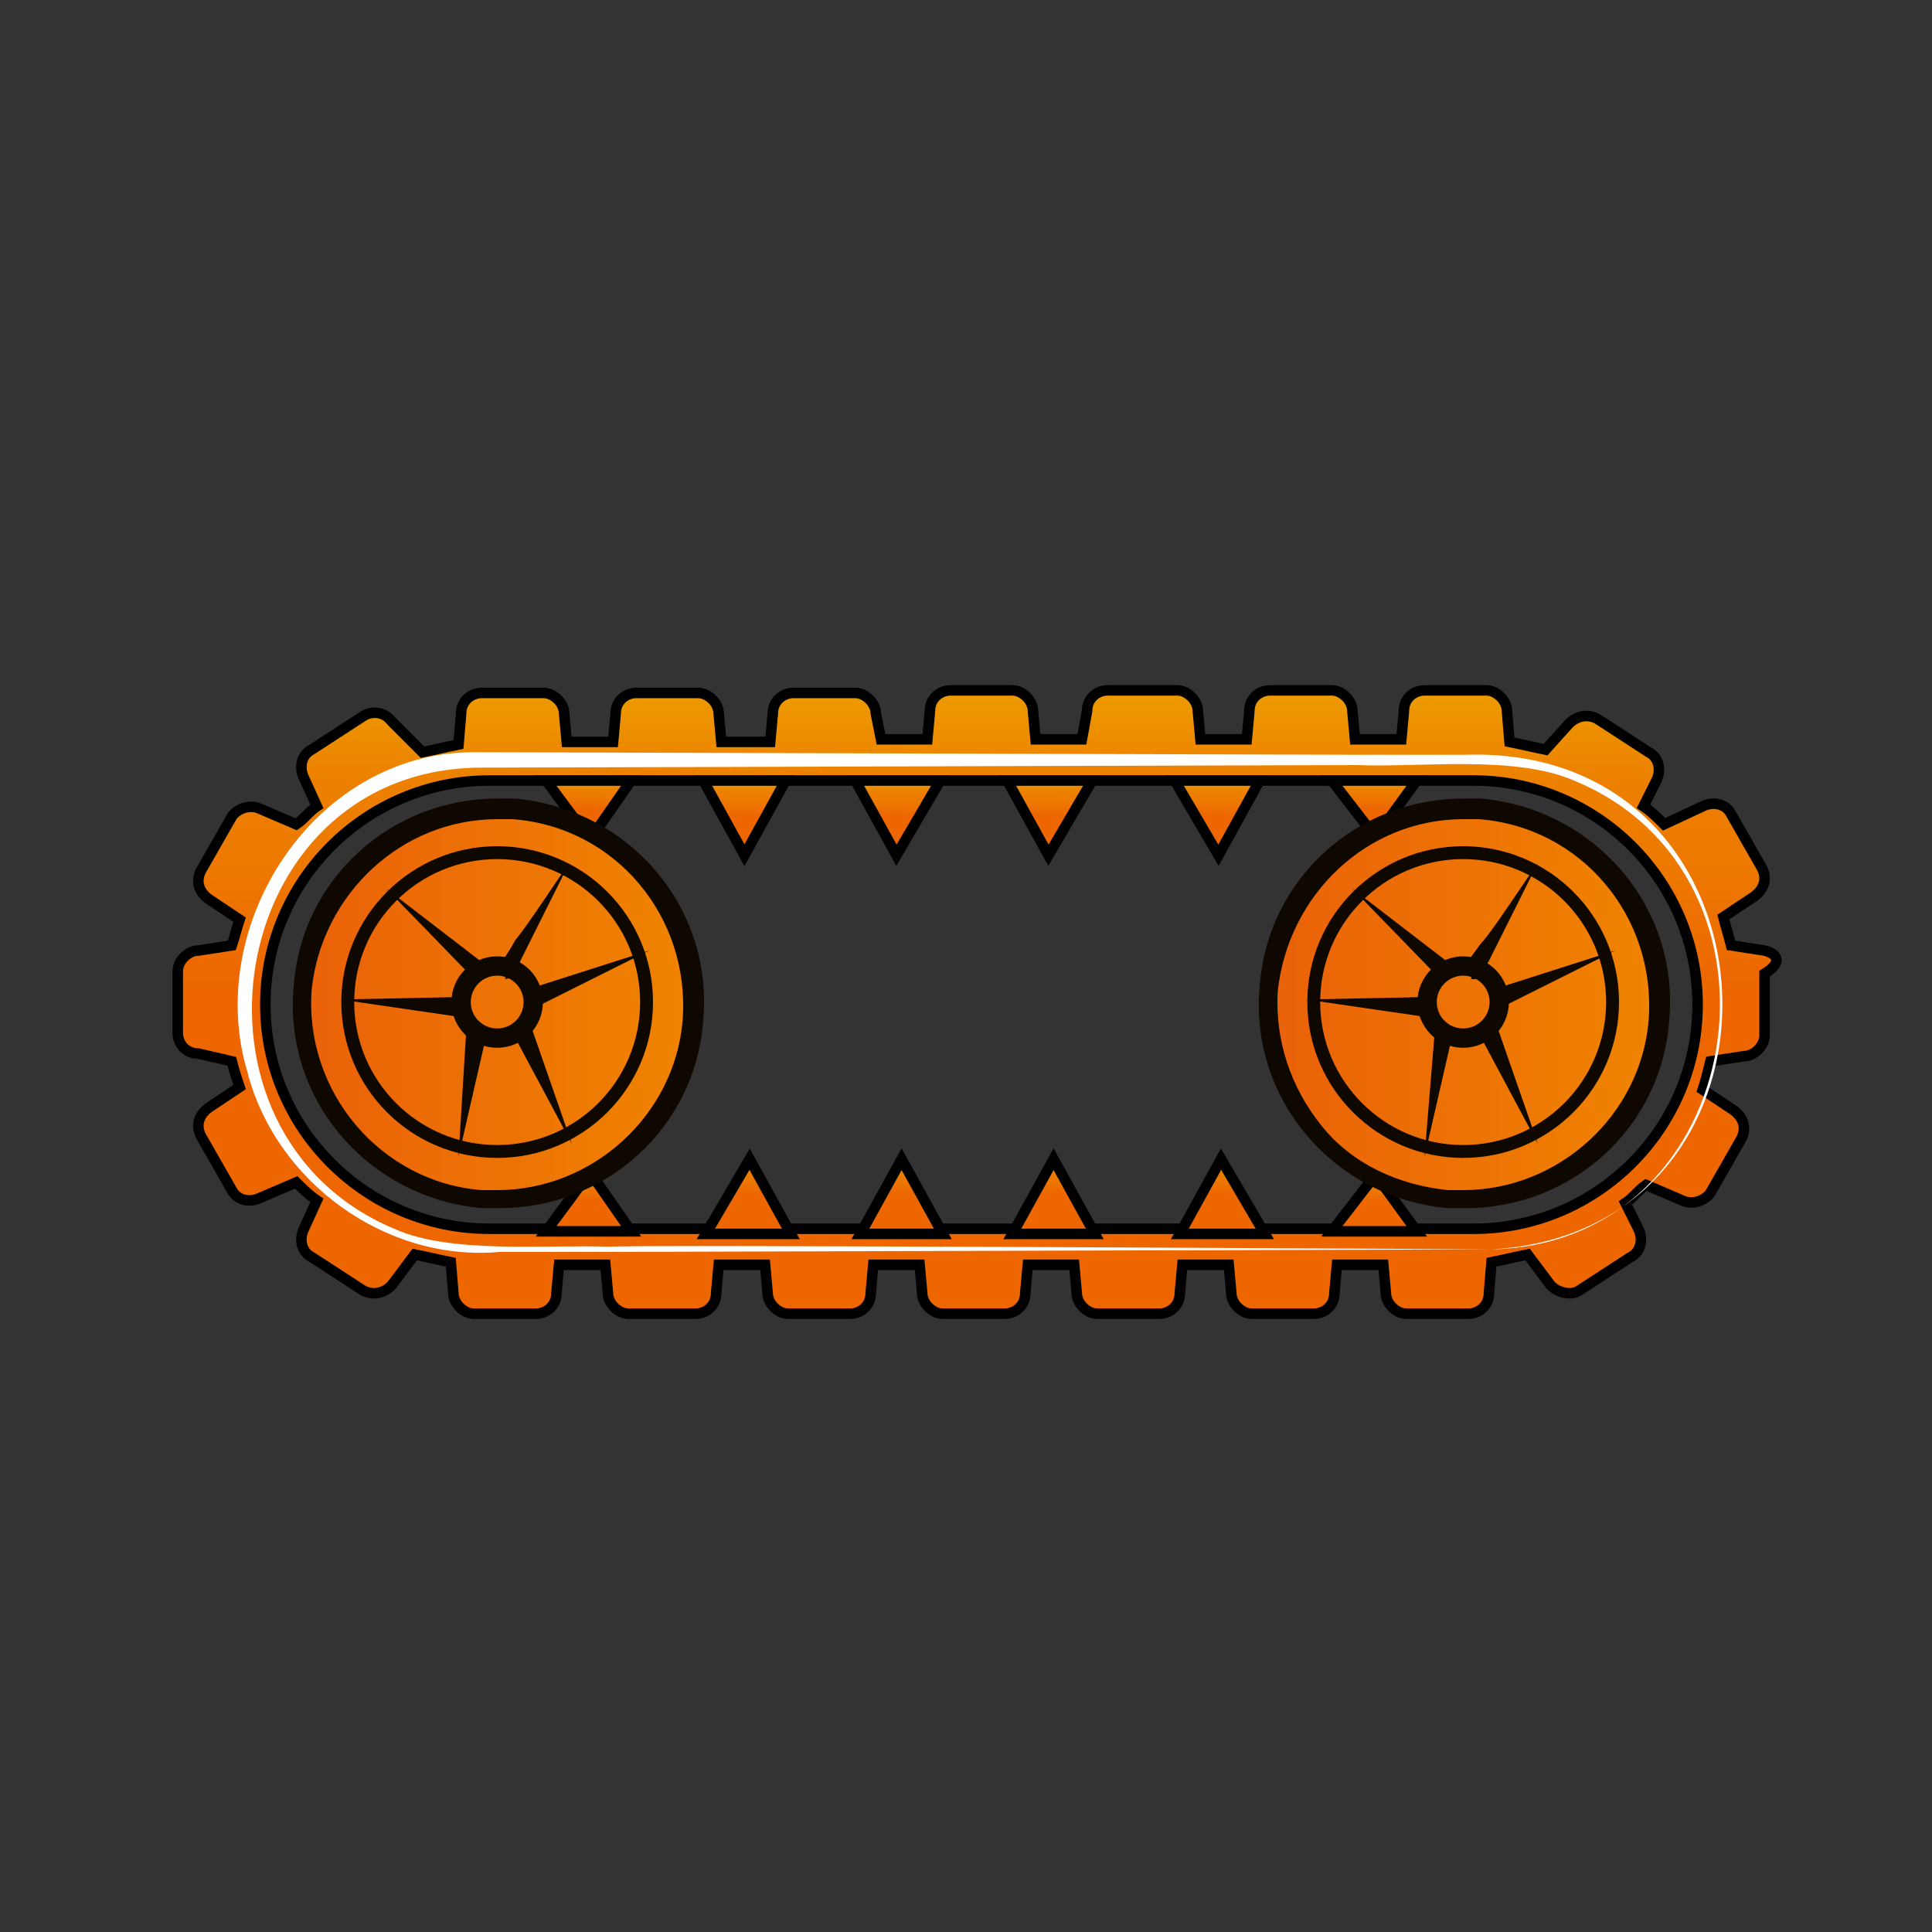 <?xml version="1.0" encoding="utf-8"?>
<!-- Generator: Adobe Illustrator 27.0.0, SVG Export Plug-In . SVG Version: 6.00 Build 0)  -->
<svg version="1.1" id="Layer_1" xmlns="http://www.w3.org/2000/svg" xmlns:xlink="http://www.w3.org/1999/xlink" x="0px" y="0px"
	 viewBox="0 0 75 75" style="enable-background:new 0 0 75 75;" xml:space="preserve">
<rect x="0" y="0" width="75" height="75" fill="#333333" stroke="none"/>
<style type="text/css">
	.st0{fill:url(#SVGID_1_);stroke:#000000;stroke-width:0.408;stroke-miterlimit:10;}
	
		.st1{fill:url(#SVGID_00000094589931378948160160000004394802371562015123_);stroke:#000000;stroke-width:0.408;stroke-miterlimit:10;}
	
		.st2{fill:url(#SVGID_00000047033226818055774950000000995234455502122925_);stroke:#000000;stroke-width:0.408;stroke-miterlimit:10;}
	
		.st3{fill:url(#SVGID_00000172435785480853020200000011369891821890020777_);stroke:#000000;stroke-width:0.408;stroke-miterlimit:10;}
	
		.st4{fill:url(#SVGID_00000174577258904785285620000006504231222612550298_);stroke:#000000;stroke-width:0.408;stroke-miterlimit:10;}
	
		.st5{fill:url(#SVGID_00000088102808902384867700000007961803331462866852_);stroke:#000000;stroke-width:0.408;stroke-miterlimit:10;}
	
		.st6{fill:url(#SVGID_00000035515369959874370310000016194579697987194813_);stroke:#000000;stroke-width:0.408;stroke-miterlimit:10;}
	
		.st7{fill:url(#SVGID_00000049938105196793087240000003672747613504504750_);stroke:#000000;stroke-width:0.408;stroke-miterlimit:10;}
	
		.st8{fill:url(#SVGID_00000181792056775103747210000004805565554485775496_);stroke:#000000;stroke-width:0.408;stroke-miterlimit:10;}
	
		.st9{fill:url(#SVGID_00000152960788753745778490000003789077865631597239_);stroke:#000000;stroke-width:0.408;stroke-miterlimit:10;}
	
		.st10{fill:url(#SVGID_00000132068272529580398450000015931851758781978813_);stroke:#000000;stroke-width:0.408;stroke-miterlimit:10;}
	
		.st11{fill:url(#SVGID_00000067921886219727100450000010164829238630535330_);stroke:#000000;stroke-width:0.408;stroke-miterlimit:10;}
	
		.st12{fill:url(#SVGID_00000068647253138789860550000017923705277248346809_);stroke:#000000;stroke-width:0.408;stroke-miterlimit:10;}
	.st13{fill:url(#SVGID_00000083782415252624566900000015206380153291720848_);}
	.st14{fill:#0F0800;}
	.st15{fill:none;stroke:#0F0800;stroke-width:0.5;stroke-miterlimit:10;}
	.st16{fill:none;stroke:#0F0800;stroke-width:0.75;stroke-miterlimit:10;}
	.st17{fill:url(#SVGID_00000036214814867906346860000005982565768485916546_);}
	.st18{fill:#FFFFFF;}
</style>
<g>
	
		<linearGradient id="SVGID_1_" gradientUnits="userSpaceOnUse" x1="38.08" y1="21.954" x2="38.08" y2="55.924" gradientTransform="matrix(1 0 0 -1 0 76)">
		<stop  offset="0.461" style="stop-color:#ED6600"/>
		<stop  offset="0.596" style="stop-color:#ED7800"/>
		<stop  offset="0.7" style="stop-color:#ED8000"/>
		<stop  offset="1" style="stop-color:#EDD000"/>
	</linearGradient>
	<path class="st0" d="M68.5,36.9l-1.3-0.2c-0.1-0.4-0.2-0.7-0.3-1.1l1.2-0.8c0.4-0.3,0.5-0.7,0.3-1.1l-1.2-2.1
		c-0.2-0.4-0.7-0.5-1.1-0.3L64.6,32c-0.2-0.2-0.5-0.5-0.8-0.7l0.5-1c0.2-0.4,0.1-0.9-0.3-1.1l-2-1.3c-0.4-0.2-0.8-0.1-1.1,0.2
		L60,29.1c-0.5-0.1-0.9-0.2-1.4-0.3l-0.1-1.2c0-0.4-0.4-0.8-0.8-0.8h-2.4c-0.4,0-0.8,0.3-0.8,0.8l-0.1,1.1h-1.8l-0.1-1.1
		c0-0.4-0.4-0.8-0.8-0.8h-2.4c-0.4,0-0.8,0.3-0.8,0.8l-0.1,1.1h-1.8l-0.1-1.1c0-0.4-0.4-0.8-0.8-0.8H43c-0.4,0-0.8,0.3-0.8,0.8
		L42,28.7h-1.8l-0.1-1.1c0-0.4-0.4-0.8-0.8-0.8h-2.4c-0.4,0-0.8,0.3-0.8,0.8l-0.1,1.1h-1.8L34,27.7c0-0.4-0.4-0.8-0.8-0.8h-2.4
		c-0.4,0-0.8,0.3-0.8,0.8l-0.1,1.1H28l-0.1-1.1c0-0.4-0.4-0.8-0.8-0.8h-2.4c-0.4,0-0.8,0.3-0.8,0.8l-0.1,1.1h-1.8l-0.1-1.1
		c0-0.4-0.4-0.8-0.8-0.8h-2.4c-0.4,0-0.8,0.3-0.8,0.8l-0.1,1.2c-0.5,0.1-0.9,0.2-1.4,0.3L15.2,28c-0.3-0.4-0.8-0.4-1.1-0.2l-2,1.3
		c-0.4,0.2-0.5,0.7-0.3,1.1l0.5,1.1c-0.3,0.2-0.5,0.5-0.8,0.7l-1.4-0.6c-0.4-0.2-0.9,0-1.1,0.3l-1.2,2.1c-0.2,0.4-0.1,0.8,0.3,1.1
		l1.2,0.8c-0.1,0.3-0.2,0.7-0.3,1l-1.3,0.2c-0.4,0-0.8,0.4-0.8,0.8v2.4c0,0.4,0.3,0.8,0.8,0.8L9,41.2c0.1,0.4,0.2,0.7,0.3,1
		l-1.2,0.8c-0.4,0.3-0.5,0.7-0.3,1.1l1.2,2.1c0.2,0.4,0.7,0.5,1.1,0.3l1.4-0.6c0.2,0.2,0.5,0.5,0.8,0.7l-0.5,1.1
		c-0.2,0.4-0.1,0.9,0.3,1.1l2,1.3c0.4,0.2,0.8,0.1,1.1-0.2l0.9-1.2c0.5,0.1,0.9,0.2,1.4,0.3l0.1,1.2c0,0.4,0.4,0.8,0.8,0.8h2.4
		c0.4,0,0.8-0.3,0.8-0.8l0.1-1.1h1.8l0.1,1.1c0,0.4,0.4,0.8,0.8,0.8H27c0.4,0,0.8-0.3,0.8-0.8l0.1-1.1h1.8l0.1,1.1
		c0,0.4,0.4,0.8,0.8,0.8h2.4c0.4,0,0.8-0.3,0.8-0.8l0.1-1.1h1.8l0.1,1.1c0,0.4,0.4,0.8,0.8,0.8h2.4c0.4,0,0.8-0.3,0.8-0.8l0.1-1.1
		h1.8l0.1,1.1c0,0.4,0.4,0.8,0.8,0.8h2.4c0.4,0,0.8-0.3,0.8-0.8l0.1-1.1h1.8l0.1,1.1c0,0.4,0.4,0.8,0.8,0.8h2.4
		c0.4,0,0.8-0.3,0.8-0.8l0.1-1.1h1.8l0.1,1.1c0,0.4,0.4,0.8,0.8,0.8h2.4c0.4,0,0.8-0.3,0.8-0.8l0.1-1.2c0.5-0.1,0.9-0.2,1.4-0.3
		l0.9,1.2c0.3,0.3,0.8,0.4,1.1,0.2l2-1.3c0.4-0.2,0.5-0.7,0.3-1.1l-0.5-1c0.3-0.2,0.5-0.5,0.8-0.7l1.4,0.6c0.4,0.2,0.9,0,1.1-0.3
		l1.2-2.1c0.2-0.4,0.1-0.8-0.3-1.1l-1.2-0.8c0.1-0.3,0.2-0.7,0.3-1.1l1.3-0.2c0.4,0,0.8-0.4,0.8-0.8v-2.4
		C69.3,37.3,68.9,37,68.5,36.9z M57.2,47.7H19c-4.8,0-8.7-3.9-8.7-8.7s3.9-8.7,8.7-8.7h38.2c4.8,0,8.7,3.9,8.7,8.7
		S62,47.7,57.2,47.7z"/>
	
		<linearGradient id="SVGID_00000087406082171537950070000006337288300079307918_" gradientUnits="userSpaceOnUse" x1="29.075" y1="27.778" x2="29.075" y2="31.791" gradientTransform="matrix(1 0 0 -1 0 76)">
		<stop  offset="0.461" style="stop-color:#ED6600"/>
		<stop  offset="0.596" style="stop-color:#ED7800"/>
		<stop  offset="0.7" style="stop-color:#ED8000"/>
		<stop  offset="1" style="stop-color:#EDD000"/>
	</linearGradient>
	
		<polygon style="fill:url(#SVGID_00000087406082171537950070000006337288300079307918_);stroke:#000000;stroke-width:0.408;stroke-miterlimit:10;" points="
		29.1,45 30.7,47.9 27.4,47.9 	"/>
	
		<linearGradient id="SVGID_00000151534032377002757960000004554650731024123014_" gradientUnits="userSpaceOnUse" x1="34.995" y1="27.778" x2="34.995" y2="31.791" gradientTransform="matrix(1 0 0 -1 0 76)">
		<stop  offset="0.461" style="stop-color:#ED6600"/>
		<stop  offset="0.596" style="stop-color:#ED7800"/>
		<stop  offset="0.7" style="stop-color:#ED8000"/>
		<stop  offset="1" style="stop-color:#EDD000"/>
	</linearGradient>
	
		<polygon style="fill:url(#SVGID_00000151534032377002757960000004554650731024123014_);stroke:#000000;stroke-width:0.408;stroke-miterlimit:10;" points="
		35,45 36.6,47.9 33.4,47.9 	"/>
	
		<linearGradient id="SVGID_00000142178448325329785970000010722653535737157808_" gradientUnits="userSpaceOnUse" x1="40.91" y1="27.778" x2="40.91" y2="31.791" gradientTransform="matrix(1 0 0 -1 0 76)">
		<stop  offset="0.461" style="stop-color:#ED6600"/>
		<stop  offset="0.596" style="stop-color:#ED7800"/>
		<stop  offset="0.7" style="stop-color:#ED8000"/>
		<stop  offset="1" style="stop-color:#EDD000"/>
	</linearGradient>
	
		<polygon style="fill:url(#SVGID_00000142178448325329785970000010722653535737157808_);stroke:#000000;stroke-width:0.408;stroke-miterlimit:10;" points="
		40.9,45 42.5,47.9 39.3,47.9 	"/>
	
		<linearGradient id="SVGID_00000086656338054359594570000011286598885026218889_" gradientUnits="userSpaceOnUse" x1="47.44" y1="27.778" x2="47.44" y2="31.791" gradientTransform="matrix(1 0 0 -1 0 76)">
		<stop  offset="0.461" style="stop-color:#ED6600"/>
		<stop  offset="0.596" style="stop-color:#ED7800"/>
		<stop  offset="0.7" style="stop-color:#ED8000"/>
		<stop  offset="1" style="stop-color:#EDD000"/>
	</linearGradient>
	
		<polygon style="fill:url(#SVGID_00000086656338054359594570000011286598885026218889_);stroke:#000000;stroke-width:0.408;stroke-miterlimit:10;" points="
		47.4,45 49.1,47.9 45.8,47.9 	"/>
	
		<linearGradient id="SVGID_00000171688508576649833630000008929052001201975441_" gradientUnits="userSpaceOnUse" x1="28.905" y1="42.447" x2="28.905" y2="46.46" gradientTransform="matrix(1 0 0 -1 0 76)">
		<stop  offset="0.461" style="stop-color:#ED6600"/>
		<stop  offset="0.596" style="stop-color:#ED7800"/>
		<stop  offset="0.7" style="stop-color:#ED8000"/>
		<stop  offset="1" style="stop-color:#EDD000"/>
	</linearGradient>
	
		<polygon style="fill:url(#SVGID_00000171688508576649833630000008929052001201975441_);stroke:#000000;stroke-width:0.408;stroke-miterlimit:10;" points="
		28.9,33.2 30.5,30.3 27.3,30.3 	"/>
	
		<linearGradient id="SVGID_00000011720697645743250470000009292679556295368360_" gradientUnits="userSpaceOnUse" x1="22.85" y1="43.094" x2="22.85" y2="46.298" gradientTransform="matrix(1 0 0 -1 0 76)">
		<stop  offset="0.461" style="stop-color:#ED6600"/>
		<stop  offset="0.596" style="stop-color:#ED7800"/>
		<stop  offset="0.7" style="stop-color:#ED8000"/>
		<stop  offset="1" style="stop-color:#EDD000"/>
	</linearGradient>
	
		<polygon style="fill:url(#SVGID_00000011720697645743250470000009292679556295368360_);stroke:#000000;stroke-width:0.408;stroke-miterlimit:10;" points="
		22.9,32.6 24.5,30.3 21.2,30.3 	"/>
	
		<linearGradient id="SVGID_00000101803626151384114100000014300356932407149698_" gradientUnits="userSpaceOnUse" x1="34.82" y1="42.447" x2="34.82" y2="46.46" gradientTransform="matrix(1 0 0 -1 0 76)">
		<stop  offset="0.461" style="stop-color:#ED6600"/>
		<stop  offset="0.596" style="stop-color:#ED7800"/>
		<stop  offset="0.7" style="stop-color:#ED8000"/>
		<stop  offset="1" style="stop-color:#EDD000"/>
	</linearGradient>
	
		<polygon style="fill:url(#SVGID_00000101803626151384114100000014300356932407149698_);stroke:#000000;stroke-width:0.408;stroke-miterlimit:10;" points="
		34.8,33.2 36.5,30.3 33.2,30.3 	"/>
	
		<linearGradient id="SVGID_00000052068364398960417760000000364042225567164307_" gradientUnits="userSpaceOnUse" x1="40.74" y1="42.447" x2="40.74" y2="46.46" gradientTransform="matrix(1 0 0 -1 0 76)">
		<stop  offset="0.461" style="stop-color:#ED6600"/>
		<stop  offset="0.596" style="stop-color:#ED7800"/>
		<stop  offset="0.7" style="stop-color:#ED8000"/>
		<stop  offset="1" style="stop-color:#EDD000"/>
	</linearGradient>
	
		<polygon style="fill:url(#SVGID_00000052068364398960417760000000364042225567164307_);stroke:#000000;stroke-width:0.408;stroke-miterlimit:10;" points="
		40.7,33.2 42.4,30.3 39.1,30.3 	"/>
	
		<linearGradient id="SVGID_00000045616858833965347230000004323941043679852469_" gradientUnits="userSpaceOnUse" x1="47.27" y1="42.447" x2="47.27" y2="46.46" gradientTransform="matrix(1 0 0 -1 0 76)">
		<stop  offset="0.461" style="stop-color:#ED6600"/>
		<stop  offset="0.596" style="stop-color:#ED7800"/>
		<stop  offset="0.7" style="stop-color:#ED8000"/>
		<stop  offset="1" style="stop-color:#EDD000"/>
	</linearGradient>
	
		<polygon style="fill:url(#SVGID_00000045616858833965347230000004323941043679852469_);stroke:#000000;stroke-width:0.408;stroke-miterlimit:10;" points="
		47.3,33.2 48.9,30.3 45.6,30.3 	"/>
	
		<linearGradient id="SVGID_00000006686557450854619290000006974316640022612386_" gradientUnits="userSpaceOnUse" x1="53.37" y1="43.227" x2="53.37" y2="46.264" gradientTransform="matrix(1 0 0 -1 0 76)">
		<stop  offset="0.461" style="stop-color:#ED6600"/>
		<stop  offset="0.596" style="stop-color:#ED7800"/>
		<stop  offset="0.7" style="stop-color:#ED8000"/>
		<stop  offset="1" style="stop-color:#EDD000"/>
	</linearGradient>
	
		<polygon style="fill:url(#SVGID_00000006686557450854619290000006974316640022612386_);stroke:#000000;stroke-width:0.408;stroke-miterlimit:10;" points="
		53.4,32.5 55,30.3 51.7,30.3 	"/>
	
		<linearGradient id="SVGID_00000097479458621558600660000017812421232333020309_" gradientUnits="userSpaceOnUse" x1="22.85" y1="27.945" x2="22.85" y2="31.149" gradientTransform="matrix(1 0 0 -1 0 76)">
		<stop  offset="0.461" style="stop-color:#ED6600"/>
		<stop  offset="0.596" style="stop-color:#ED7800"/>
		<stop  offset="0.7" style="stop-color:#ED8000"/>
		<stop  offset="1" style="stop-color:#EDD000"/>
	</linearGradient>
	
		<polygon style="fill:url(#SVGID_00000097479458621558600660000017812421232333020309_);stroke:#000000;stroke-width:0.408;stroke-miterlimit:10;" points="
		22.9,45.5 24.5,47.8 21.2,47.8 	"/>
	
		<linearGradient id="SVGID_00000108284784353595840250000004968820639749595044_" gradientUnits="userSpaceOnUse" x1="53.37" y1="27.96" x2="53.37" y2="30.997" gradientTransform="matrix(1 0 0 -1 0 76)">
		<stop  offset="0.461" style="stop-color:#ED6600"/>
		<stop  offset="0.596" style="stop-color:#ED7800"/>
		<stop  offset="0.7" style="stop-color:#ED8000"/>
		<stop  offset="1" style="stop-color:#EDD000"/>
	</linearGradient>
	
		<polygon style="fill:url(#SVGID_00000108284784353595840250000004968820639749595044_);stroke:#000000;stroke-width:0.408;stroke-miterlimit:10;" points="
		53.4,45.6 55,47.8 51.7,47.8 	"/>
	<g>
		<g>
			
				<linearGradient id="SVGID_00000180353546985615551600000008660620976754933938_" gradientUnits="userSpaceOnUse" x1="49.273" y1="37.055" x2="64.407" y2="37.055" gradientTransform="matrix(1 0 0 -1 0 76)">
				<stop  offset="0" style="stop-color:#EA6109"/>
				<stop  offset="1" style="stop-color:#F08400"/>
			</linearGradient>
			<path style="fill:url(#SVGID_00000180353546985615551600000008660620976754933938_);" d="M56.8,46.5c-0.2,0-0.4,0-0.6,0
				c-2-0.2-3.8-1.1-5.2-2.7c-1.3-1.5-1.9-3.5-1.8-5.5c0.3-3.9,3.6-6.9,7.5-6.9c0.2,0,0.4,0,0.6,0c2,0.2,3.8,1.1,5.2,2.7
				s1.9,3.5,1.8,5.5C64.1,43.5,60.8,46.5,56.8,46.5L56.8,46.5z"/>
			<path class="st14" d="M56.8,31.8c0.2,0,0.4,0,0.6,0c4,0.3,6.9,3.8,6.6,7.8c-0.3,3.7-3.5,6.6-7.2,6.6c-0.2,0-0.4,0-0.6,0
				c-1.9-0.2-3.7-1-4.9-2.5c-1.2-1.5-1.8-3.3-1.7-5.2C50,34.7,53.1,31.8,56.8,31.8 M56.8,31c-4.1,0-7.6,3.1-7.9,7.3
				c-0.4,4.4,2.9,8.2,7.3,8.6c0.2,0,0.4,0,0.7,0c4.1,0,7.6-3.1,7.9-7.3c0.4-4.4-2.9-8.2-7.3-8.6C57.3,31,57,31,56.8,31L56.8,31z"/>
		</g>
		<circle class="st15" cx="56.8" cy="38.9" r="5.8"/>
		<circle class="st16" cx="56.8" cy="38.9" r="1.4"/>
		<g>
			<polygon class="st14" points="56.4,40.1 55.3,44.9 55.7,40 			"/>
		</g>
		<g>
			<polygon class="st14" points="58.1,39.8 59.7,44.4 57.4,40.1 			"/>
		</g>
		<g>
			<path class="st14" d="M57.3,37.3c-0.1-0.1-0.3,0-0.4,0.1c0.2-0.2,0.5-0.7,0.7-0.9c0.5-0.6,1.6-2.3,2.1-3c-0.5,1-1.4,2.8-1.9,3.8
				c-0.2,0.3-0.3,0.8-0.7,0.7C57.1,38,57.3,37.3,57.3,37.3L57.3,37.3z"/>
		</g>
		<g>
			<polygon class="st14" points="58,38.4 62.7,36.9 58.3,39.1 			"/>
		</g>
		<g>
			<polygon class="st14" points="55.9,38 52.5,34.5 56.4,37.5 			"/>
		</g>
		<g>
			<polygon class="st14" points="55.5,39.5 50.7,38.8 55.5,38.7 			"/>
		</g>
	</g>
	<g>
		<g>
			
				<linearGradient id="SVGID_00000165226728035071589750000008356337216808937899_" gradientUnits="userSpaceOnUse" x1="11.763" y1="37.055" x2="26.897" y2="37.055" gradientTransform="matrix(1 0 0 -1 0 76)">
				<stop  offset="0" style="stop-color:#EA6109"/>
				<stop  offset="1" style="stop-color:#F08400"/>
			</linearGradient>
			<path style="fill:url(#SVGID_00000165226728035071589750000008356337216808937899_);" d="M19.3,46.5c-0.2,0-0.4,0-0.6,0
				c-2-0.2-3.8-1.1-5.1-2.7c-1.3-1.5-1.9-3.5-1.8-5.5c0.3-3.9,3.6-6.9,7.5-6.9c0.2,0,0.4,0,0.6,0c2,0.2,3.8,1.1,5.1,2.7
				s1.9,3.5,1.8,5.5C26.5,43.5,23.2,46.5,19.3,46.5L19.3,46.5z"/>
			<path class="st14" d="M19.3,31.8c0.2,0,0.4,0,0.6,0c4,0.3,6.9,3.8,6.6,7.8c-0.3,3.7-3.5,6.6-7.2,6.6c-0.2,0-0.4,0-0.6,0
				c-3.9-0.3-6.9-3.8-6.6-7.8C12.5,34.7,15.6,31.8,19.3,31.8 M19.3,31c-4.1,0-7.6,3.1-7.9,7.3c-0.4,4.4,2.9,8.2,7.3,8.6
				c0.2,0,0.4,0,0.7,0c4.1,0,7.6-3.1,7.9-7.3c0.4-4.4-2.9-8.2-7.3-8.6C19.8,31,19.5,31,19.3,31L19.3,31z"/>
		</g>
		<circle class="st15" cx="19.3" cy="38.9" r="5.8"/>
		<circle class="st16" cx="19.3" cy="38.9" r="1.4"/>
		<g>
			<polygon class="st14" points="18.9,40.1 17.8,44.9 18.1,40 			"/>
		</g>
		<g>
			<polygon class="st14" points="20.6,39.8 22.2,44.4 19.9,40.1 			"/>
		</g>
		<g>
			<path class="st14" d="M19.8,37.3c-0.1-0.1-0.4,0-0.4,0.1c0.2-0.2,0.5-0.7,0.6-0.9c0.5-0.6,1.6-2.3,2.1-3c-0.5,1-1.4,2.8-1.9,3.8
				C20.1,37.6,20,38,19.6,38C19.6,38,19.8,37.3,19.8,37.3L19.8,37.3z"/>
		</g>
		<g>
			<polygon class="st14" points="20.5,38.4 25.2,36.9 20.8,39.1 			"/>
		</g>
		<g>
			<polygon class="st14" points="18.4,38 15,34.5 18.9,37.5 			"/>
		</g>
		<g>
			<polygon class="st14" points="18,39.5 13.2,38.8 18,38.7 			"/>
		</g>
	</g>
	<g>
		<g>
			<path class="st18" d="M57.9,48.5l-34.2,0.1l-4.3,0c-4.4,0.4-8.7-2.7-9.8-7c-1.7-5.7,2.6-12.4,8.8-12.4l34.2,0.1l4.3,0
				C69.6,28.9,70.4,47.8,57.9,48.5L57.9,48.5z M57.9,48.5c10-0.2,12.2-14.5,3.2-18.2c-2.3-1-6-0.5-8.4-0.6l-34.2,0.1
				c-9.8,0.2-12,14.2-3.2,17.9c2.2,1,6,0.6,8.4,0.7C23.7,48.3,57.9,48.5,57.9,48.5L57.9,48.5z"/>
		</g>
	</g>
</g>
</svg>
